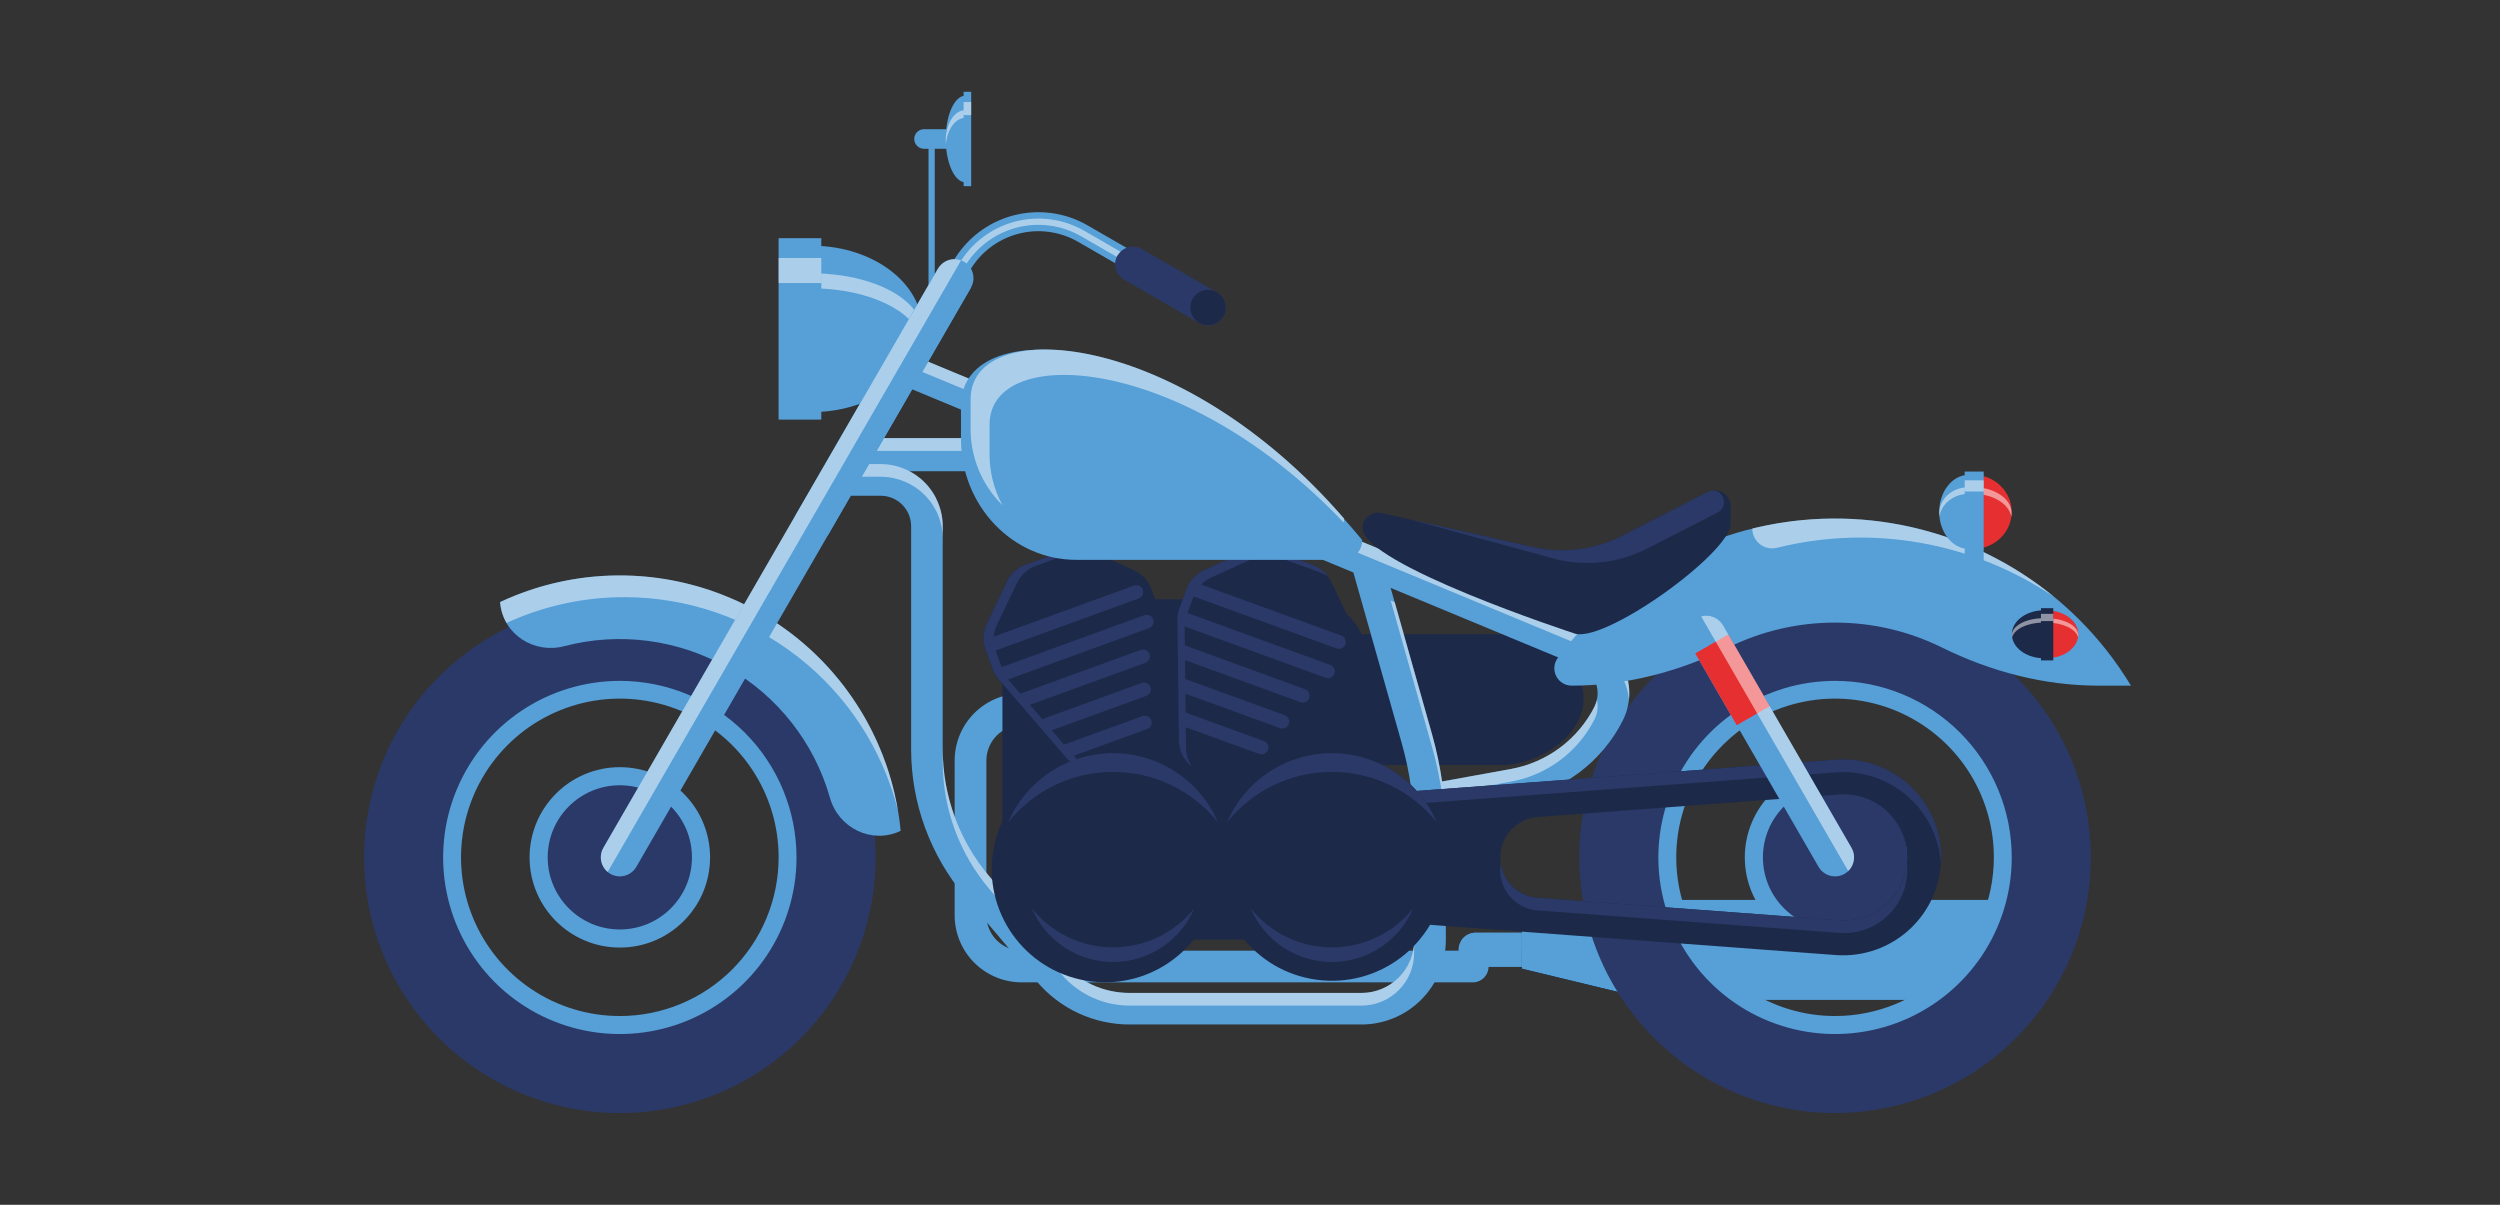 <svg width="498" height="240" viewBox="0 0 498 240" fill="none" xmlns="http://www.w3.org/2000/svg">
<rect x="0" y="0" width="498" height="240" fill="#333333" stroke="none"/>
<g clip-path="url(#clip0_2287_3526)">
<path d="M305.243 192.61H293.945C293.041 192.61 292.174 192.251 291.535 191.612C290.895 190.973 290.536 190.107 290.536 189.204C290.537 188.301 290.897 187.435 291.536 186.796C292.175 186.158 293.041 185.799 293.945 185.797H305.226C306.129 185.799 306.995 186.158 307.634 186.796C308.273 187.435 308.633 188.301 308.634 189.204C308.634 190.104 308.277 190.968 307.642 191.606C307.007 192.244 306.144 192.605 305.243 192.61Z" fill="#569FD7"/>
<path d="M305.243 185.797H293.945C293.385 185.798 292.835 185.936 292.342 186.199C291.848 186.463 291.427 186.843 291.115 187.307C291.427 187.771 291.848 188.151 292.342 188.414C292.835 188.678 293.385 188.816 293.945 188.816H305.226C305.785 188.816 306.335 188.678 306.829 188.415C307.322 188.152 307.743 187.771 308.055 187.307C307.745 186.845 307.327 186.466 306.837 186.203C306.347 185.94 305.8 185.801 305.243 185.797Z" fill="#569FD7"/>
<path d="M397.354 179.27H328.732V199.142H397.354V179.27Z" fill="#569FD7"/>
<path d="M397.354 189.204H328.732V199.142H397.354V189.204Z" fill="#569FD7"/>
<path d="M397.354 179.27H328.732V184.07H397.354V179.27Z" fill="#569FD7"/>
<path d="M303.176 192.966L328.732 199.142V179.27L303.176 185.446V192.966Z" fill="black"/>
<g style="mix-blend-mode:multiply">
<path d="M303.176 192.966L328.732 199.142V189.208H303.176V192.966Z" fill="black"/>
</g>
<path opacity="0.5" d="M303.176 187.262L328.732 184.07V179.27L303.176 185.446V187.262Z" fill="black"/>
<path d="M303.176 192.966L328.732 199.142V179.27L303.176 185.446V192.966Z" fill="#569FD7"/>
<path d="M400.842 192.966L397.358 199.142V179.27L400.842 185.446V192.966Z" fill="black"/>
<g style="mix-blend-mode:multiply">
<path d="M400.842 192.966L397.358 199.142V189.208H400.842V192.966Z" fill="black"/>
</g>
<path opacity="0.5" d="M400.842 187.262L397.358 184.07V179.27L400.842 185.446V187.262Z" fill="black"/>
<g style="mix-blend-mode:multiply">
<path d="M400.842 192.966L397.358 199.142V179.27L400.842 185.446V192.966Z" fill="black"/>
</g>
<path d="M123.469 119.862C113.39 119.862 103.537 122.849 95.157 128.445C86.776 134.042 80.245 141.996 76.388 151.303C72.531 160.609 71.522 170.85 73.488 180.729C75.455 190.609 80.309 199.684 87.436 206.806C94.564 213.929 103.645 218.779 113.53 220.744C123.416 222.708 133.662 221.699 142.974 217.844C152.286 213.988 160.244 207.46 165.843 199.084C171.443 190.708 174.431 180.861 174.43 170.787C174.429 157.281 169.059 144.328 159.502 134.777C149.945 125.227 136.984 119.862 123.469 119.862ZM123.469 204.619C116.772 204.619 110.226 202.634 104.657 198.916C99.089 195.197 94.749 189.912 92.186 183.729C89.623 177.545 88.953 170.741 90.259 164.177C91.566 157.612 94.791 151.582 99.526 146.85C104.262 142.117 110.295 138.894 116.863 137.588C123.432 136.282 130.24 136.953 136.427 139.514C142.614 142.075 147.903 146.413 151.623 151.978C155.344 157.543 157.33 164.085 157.33 170.778C157.33 179.754 153.763 188.361 147.412 194.707C141.062 201.054 132.45 204.619 123.469 204.619Z" fill="#2A3967"/>
<path d="M123.469 135.629C116.508 135.629 109.703 137.692 103.915 141.557C98.127 145.422 93.615 150.916 90.951 157.344C88.287 163.771 87.59 170.844 88.948 177.668C90.306 184.491 93.659 190.759 98.581 195.679C103.503 200.598 109.775 203.948 116.603 205.306C123.43 206.663 130.507 205.966 136.939 203.304C143.37 200.641 148.867 196.133 152.735 190.348C156.602 184.563 158.667 177.762 158.667 170.805C158.667 166.186 157.756 161.612 155.987 157.344C154.219 153.076 151.626 149.198 148.358 145.932C145.089 142.665 141.209 140.074 136.939 138.307C132.668 136.539 128.091 135.629 123.469 135.629ZM123.469 202.393C117.213 202.393 111.097 200.538 105.895 197.065C100.693 193.591 96.638 188.653 94.244 182.877C91.85 177.1 91.224 170.743 92.444 164.611C93.665 158.478 96.677 152.845 101.101 148.424C105.525 144.003 111.162 140.992 117.298 139.772C123.434 138.552 129.795 139.178 135.575 141.571C141.355 143.964 146.295 148.016 149.771 153.215C153.247 158.413 155.102 164.526 155.102 170.778C155.102 174.93 154.284 179.041 152.694 182.877C151.105 186.712 148.775 190.197 145.837 193.133C142.9 196.069 139.413 198.397 135.575 199.986C131.737 201.575 127.623 202.393 123.469 202.393Z" fill="#569FD7"/>
<path d="M123.469 188.754C133.398 188.754 141.447 180.71 141.447 170.787C141.447 160.865 133.398 152.821 123.469 152.821C113.541 152.821 105.492 160.865 105.492 170.787C105.492 180.71 113.541 188.754 123.469 188.754Z" fill="#569FD7"/>
<path d="M123.469 185.147C131.405 185.147 137.838 178.718 137.838 170.787C137.838 162.857 131.405 156.427 123.469 156.427C115.534 156.427 109.101 162.857 109.101 170.787C109.101 178.718 115.534 185.147 123.469 185.147Z" fill="#2A3967"/>
<path d="M314.586 170.787C314.586 180.859 317.575 190.705 323.174 199.08C328.773 207.455 336.731 213.982 346.042 217.836C355.353 221.691 365.599 222.699 375.483 220.734C385.368 218.769 394.447 213.919 401.574 206.797C408.7 199.675 413.553 190.601 415.519 180.722C417.485 170.844 416.476 160.604 412.619 151.299C408.763 141.994 402.232 134.04 393.852 128.444C385.472 122.849 375.62 119.862 365.542 119.862C352.028 119.862 339.067 125.227 329.511 134.778C319.955 144.328 314.586 157.281 314.586 170.787ZM331.695 170.787C331.695 164.094 333.681 157.552 337.402 151.987C341.122 146.422 346.411 142.084 352.598 139.523C358.785 136.962 365.593 136.291 372.162 137.597C378.73 138.903 384.763 142.126 389.499 146.859C394.234 151.591 397.459 157.621 398.766 164.185C400.072 170.75 399.402 177.554 396.839 183.738C394.276 189.921 389.936 195.206 384.368 198.925C378.799 202.643 372.253 204.628 365.556 204.628C356.575 204.628 347.963 201.062 341.613 194.716C335.262 188.37 331.695 179.762 331.695 170.787Z" fill="#2A3967"/>
<path d="M365.542 135.629C358.581 135.629 351.776 137.692 345.988 141.557C340.2 145.422 335.688 150.916 333.024 157.344C330.36 163.771 329.663 170.844 331.021 177.668C332.379 184.491 335.732 190.759 340.654 195.679C345.576 200.598 351.848 203.948 358.676 205.306C365.503 206.663 372.58 205.966 379.012 203.304C385.443 200.641 390.94 196.133 394.808 190.348C398.675 184.563 400.74 177.762 400.74 170.805C400.74 161.476 397.031 152.529 390.431 145.932C383.83 139.335 374.877 135.629 365.542 135.629ZM365.542 202.393C359.286 202.393 353.17 200.538 347.968 197.065C342.766 193.591 338.711 188.653 336.317 182.877C333.923 177.1 333.297 170.743 334.517 164.611C335.738 158.478 338.75 152.845 343.174 148.424C347.598 144.003 353.235 140.992 359.371 139.772C365.507 138.552 371.868 139.178 377.648 141.571C383.428 143.964 388.368 148.016 391.844 153.215C395.32 158.413 397.175 164.526 397.175 170.778C397.175 179.163 393.843 187.204 387.91 193.133C381.978 199.062 373.932 202.393 365.542 202.393Z" fill="#569FD7"/>
<path d="M365.542 188.754C375.471 188.754 383.52 180.71 383.52 170.787C383.52 160.865 375.471 152.821 365.542 152.821C355.614 152.821 347.565 160.865 347.565 170.787C347.565 180.71 355.614 188.754 365.542 188.754Z" fill="#569FD7"/>
<path d="M365.542 185.147C373.478 185.147 379.911 178.718 379.911 170.787C379.911 162.857 373.478 156.427 365.542 156.427C357.607 156.427 351.174 162.857 351.174 170.787C351.174 178.718 357.607 185.147 365.542 185.147Z" fill="#2A3967"/>
<path d="M218.685 87.273H170.977V93.872H218.685V87.273Z" fill="#569FD7"/>
<path opacity="0.5" d="M218.685 87.273H170.977V89.82H218.685V87.273Z" fill="white"/>
<path d="M293.25 195.687H203.532C199.987 195.687 196.587 194.279 194.081 191.774C191.574 189.269 190.166 185.872 190.166 182.329V151.503C190.166 147.96 191.574 144.562 194.081 142.057C196.587 139.552 199.987 138.145 203.532 138.145H221.728C222.544 138.175 223.317 138.521 223.884 139.109C224.451 139.698 224.768 140.483 224.768 141.299C224.768 142.116 224.451 142.901 223.884 143.489C223.317 144.078 222.544 144.424 221.728 144.454H203.532C201.664 144.455 199.873 145.197 198.553 146.517C197.232 147.837 196.489 149.627 196.488 151.494V182.338C196.491 184.204 197.233 185.993 198.554 187.313C199.874 188.633 201.665 189.375 203.532 189.377H293.25C293.674 189.361 294.097 189.431 294.494 189.583C294.891 189.734 295.254 189.964 295.56 190.258C295.865 190.553 296.109 190.906 296.275 191.297C296.441 191.687 296.527 192.108 296.527 192.532C296.527 192.957 296.441 193.377 296.275 193.768C296.109 194.158 295.865 194.511 295.56 194.806C295.254 195.1 294.891 195.33 294.494 195.482C294.097 195.633 293.674 195.703 293.25 195.687Z" fill="#569FD7"/>
<path d="M302.41 126.332H271.222C270.291 124.264 268.782 122.508 266.876 121.277C264.971 120.045 262.75 119.39 260.48 119.39H205.35C204.606 119.39 203.869 119.536 203.181 119.821C202.494 120.106 201.869 120.523 201.343 121.049C200.816 121.575 200.399 122.199 200.114 122.886C199.829 123.573 199.683 124.31 199.683 125.054V166.691C199.683 172.123 201.842 177.333 205.685 181.174C209.529 185.015 214.742 187.173 220.177 187.173H266.192C266.988 187.174 267.777 187.018 268.512 186.714C269.248 186.41 269.917 185.964 270.48 185.401C271.043 184.839 271.489 184.171 271.794 183.436C272.099 182.701 272.256 181.913 272.256 181.118V152.384H299.215C306.415 152.384 315.446 146.556 315.446 139.36C315.446 135.905 314.073 132.591 311.628 130.148C309.183 127.704 305.867 126.332 302.41 126.332Z" fill="#1C2949"/>
<path d="M323.796 133.87C323.214 132.319 322.321 130.904 321.172 129.711C320.023 128.518 318.641 127.572 317.113 126.933L180.979 70.424C180.206 70.102 179.337 70.1 178.563 70.419C177.789 70.737 177.173 71.35 176.851 72.123C176.529 72.895 176.527 73.763 176.846 74.537C177.165 75.311 177.778 75.926 178.551 76.248L269.592 114.042L279.242 148.105C280.882 153.916 281.714 159.924 281.715 165.961V187.334C281.709 190.11 280.601 192.771 278.633 194.732C276.666 196.693 274.001 197.794 271.222 197.793H225.034C222.423 197.796 219.843 197.227 217.475 196.127C215.108 195.027 213.01 193.422 211.329 191.426L197.023 174.505C191.062 167.438 187.791 158.493 187.787 149.25V104.812C187.783 101.536 186.481 98.395 184.166 96.077C181.85 93.759 178.71 92.452 175.432 92.442H166.909C166.485 92.426 166.061 92.496 165.664 92.647C165.267 92.799 164.905 93.029 164.599 93.323C164.293 93.618 164.05 93.971 163.884 94.362C163.717 94.752 163.632 95.172 163.632 95.597C163.632 96.022 163.717 96.442 163.884 96.832C164.05 97.223 164.293 97.576 164.599 97.871C164.905 98.165 165.267 98.395 165.664 98.547C166.061 98.698 166.485 98.768 166.909 98.752H175.432C177.04 98.754 178.581 99.393 179.717 100.529C180.854 101.665 181.494 103.205 181.496 104.812V149.236C181.498 159.963 185.287 170.345 192.198 178.553L206.504 195.473C208.777 198.172 211.614 200.34 214.815 201.827C218.016 203.314 221.504 204.083 225.034 204.08H271.222C275.673 204.074 279.94 202.305 283.087 199.16C286.234 196.014 288.004 191.75 288.01 187.302V165.93C288.01 164.594 287.961 163.258 287.89 161.922L302.147 159.326C306.661 158.494 310.921 156.627 314.592 153.872C318.262 151.117 321.243 147.549 323.301 143.448C324.03 141.969 324.449 140.356 324.534 138.71C324.619 137.063 324.368 135.417 323.796 133.87ZM317.656 140.705C316.037 143.927 313.691 146.73 310.805 148.894C307.918 151.057 304.569 152.522 301.02 153.173L287.262 155.671C286.809 152.539 286.153 149.441 285.297 146.396L277.014 117.106L314.675 132.739C315.409 133.044 316.071 133.495 316.622 134.066C317.174 134.637 317.601 135.316 317.879 136.059C318.157 136.802 318.279 137.595 318.238 138.387C318.196 139.179 317.992 139.955 317.638 140.665L317.656 140.705Z" fill="#569FD7"/>
<path opacity="0.5" d="M323.796 133.87C323.214 132.319 322.321 130.904 321.172 129.711C320.023 128.518 318.641 127.572 317.112 126.933L180.979 70.424C180.398 70.181 179.757 70.119 179.14 70.244C178.523 70.369 177.957 70.676 177.516 71.126C177.075 71.576 176.78 72.147 176.667 72.766C176.554 73.386 176.63 74.025 176.885 74.6C177.045 74.223 177.277 73.881 177.57 73.593C177.862 73.306 178.209 73.079 178.589 72.925C178.969 72.772 179.376 72.695 179.786 72.699C180.196 72.703 180.602 72.788 180.979 72.948L317.112 129.457C319.13 130.28 320.883 131.639 322.184 133.386C323.484 135.133 324.282 137.202 324.491 139.369C324.69 137.507 324.452 135.624 323.796 133.87ZM271.222 197.793H225.034C222.423 197.796 219.843 197.227 217.475 196.127C215.108 195.027 213.01 193.422 211.329 191.426L197.023 174.505C191.062 167.438 187.791 158.493 187.787 149.25V151.774C187.791 161.018 191.062 169.963 197.023 177.03L211.329 193.95C213.01 195.947 215.108 197.552 217.475 198.652C219.843 199.752 222.423 200.32 225.034 200.318H271.222C273.999 200.314 276.661 199.21 278.625 197.248C280.589 195.285 281.693 192.625 281.697 189.849V187.325C281.693 190.1 280.589 192.761 278.625 194.723C276.661 196.685 273.999 197.789 271.222 197.793ZM287.89 164.5C287.961 165.836 288.01 167.172 288.01 168.508V165.978C288.01 165.489 287.979 164.994 287.966 164.505L287.89 164.5ZM187.791 104.834C187.794 101.554 186.494 98.407 184.176 96.083C181.859 93.76 178.714 92.451 175.432 92.442H166.909C166.384 92.441 165.868 92.57 165.406 92.819C164.944 93.068 164.551 93.428 164.264 93.867C163.977 94.306 163.804 94.809 163.761 95.332C163.718 95.854 163.806 96.379 164.018 96.859C164.263 96.297 164.668 95.819 165.181 95.483C165.695 95.147 166.295 94.968 166.909 94.967H175.432C178.714 94.971 181.86 96.275 184.18 98.594C186.5 100.913 187.806 104.057 187.809 107.337L187.791 104.834ZM317.656 140.705C316.037 143.927 313.691 146.73 310.805 148.894C307.918 151.057 304.569 152.522 301.02 153.173L287.262 155.67C286.809 152.539 286.153 149.441 285.297 146.396L277.839 119.987L277.032 119.648L285.297 148.92C286.153 151.967 286.81 155.067 287.262 158.2L301.02 155.697C304.568 155.045 307.917 153.579 310.803 151.416C313.69 149.253 316.035 146.451 317.656 143.23C318.239 142.047 318.397 140.699 318.102 139.414C318.003 139.86 317.853 140.293 317.656 140.705Z" fill="white"/>
<path d="M365.698 151.334L272.3 158.293C269.142 158.524 266.188 159.941 264.032 162.259C261.876 164.577 260.678 167.625 260.678 170.79C260.678 173.955 261.876 177.002 264.032 179.32C266.188 181.638 269.142 183.055 272.3 183.286L365.698 190.246C368.377 190.445 371.067 190.089 373.602 189.202C376.137 188.314 378.461 186.913 380.43 185.087C382.398 183.261 383.968 181.048 385.042 178.588C386.115 176.127 386.67 173.472 386.669 170.787C386.67 168.103 386.115 165.448 385.042 162.988C383.968 160.528 382.398 158.315 380.429 156.489C378.461 154.663 376.137 153.263 373.602 152.376C371.067 151.489 368.376 151.134 365.698 151.334ZM366.415 183.313L306.299 178.833C304.273 178.675 302.381 177.759 301.001 176.268C299.621 174.777 298.855 172.821 298.855 170.79C298.855 168.759 299.621 166.802 301.001 165.311C302.381 163.82 304.273 162.904 306.299 162.746L366.415 158.266C368.138 158.141 369.868 158.371 371.497 158.943C373.127 159.516 374.62 160.418 375.885 161.593C377.15 162.768 378.159 164.191 378.849 165.774C379.539 167.356 379.895 169.064 379.895 170.79C379.895 172.516 379.539 174.223 378.849 175.806C378.159 177.388 377.15 178.811 375.885 179.986C374.62 181.162 373.127 182.063 371.497 182.636C369.868 183.208 368.138 183.439 366.415 183.313Z" fill="#1C2949"/>
<path d="M365.698 151.334L272.3 158.293C269.149 158.533 266.205 159.954 264.058 162.271C261.91 164.587 260.716 167.629 260.717 170.787C260.716 171.21 260.739 171.632 260.783 172.052C261.079 169.123 262.398 166.391 264.508 164.337C266.618 162.282 269.385 161.036 272.323 160.818L365.72 153.858C368.29 153.669 370.873 153.99 373.317 154.804C375.762 155.618 378.022 156.908 379.965 158.6C381.908 160.292 383.496 162.352 384.638 164.661C385.779 166.97 386.452 169.482 386.616 172.052C386.643 171.633 386.683 171.215 386.683 170.787C386.683 168.102 386.129 165.446 385.054 162.984C383.979 160.523 382.408 158.31 380.438 156.484C378.468 154.658 376.142 153.258 373.606 152.372C371.07 151.485 368.377 151.132 365.698 151.334ZM366.415 183.313L306.299 178.833C304.487 178.697 302.775 177.953 301.439 176.722C300.103 175.491 299.222 173.846 298.939 172.052C298.868 172.47 298.831 172.893 298.828 173.317C298.829 175.352 299.599 177.311 300.985 178.802C302.37 180.294 304.269 181.206 306.299 181.358L366.415 185.837C368.141 185.969 369.875 185.742 371.508 185.173C373.142 184.603 374.64 183.702 375.91 182.526C377.179 181.351 378.191 179.926 378.883 178.341C379.576 176.756 379.933 175.046 379.933 173.317C379.932 172.894 379.908 172.472 379.862 172.052C379.535 175.312 377.946 178.315 375.433 180.419C372.92 182.523 369.684 183.562 366.415 183.313Z" fill="#2A3967"/>
<path d="M212.434 109.536L204.232 112.52C202.598 113.113 201.263 114.326 200.516 115.895L196.506 124.292C196.13 125.085 195.916 125.944 195.875 126.82C195.833 127.696 195.966 128.571 196.265 129.395L197.66 133.225C197.933 133.976 198.34 134.672 198.863 135.277L214.523 153.471C215.401 154.489 216.568 155.216 217.869 155.555C219.171 155.895 220.544 155.831 221.808 155.372L226.508 153.662C227.773 153.202 228.867 152.368 229.645 151.271C230.424 150.174 230.849 148.867 230.866 147.522L231.16 123.527C231.169 122.728 231.034 121.934 230.759 121.184L229.369 117.355C229.068 116.531 228.606 115.775 228.01 115.13C227.414 114.486 226.696 113.966 225.898 113.602L217.433 109.737C215.858 109.016 214.062 108.944 212.434 109.536Z" fill="#1C2949"/>
<path d="M227.948 122.547L199.522 132.886L198.333 129.613C198.333 129.613 198.333 129.613 198.333 129.587L226.758 119.247C226.935 119.192 227.099 119.101 227.24 118.981C227.382 118.86 227.497 118.712 227.579 118.546C227.661 118.38 227.709 118.198 227.719 118.013C227.729 117.828 227.702 117.642 227.638 117.468C227.574 117.294 227.476 117.134 227.349 116.999C227.222 116.864 227.068 116.756 226.898 116.682C226.728 116.607 226.544 116.568 226.359 116.567C226.173 116.566 225.989 116.602 225.818 116.674L197.972 126.804C198.037 126.009 198.243 125.232 198.582 124.511L202.592 116.113C203.338 114.543 204.673 113.33 206.308 112.738L214.51 109.754C215.144 109.525 215.81 109.393 216.484 109.363C215.163 108.999 213.762 109.053 212.474 109.518L204.272 112.502C202.638 113.095 201.303 114.308 200.556 115.877L196.546 124.275C196.169 125.067 195.954 125.926 195.913 126.802C195.872 127.678 196.005 128.553 196.306 129.377L197.7 133.207C197.973 133.958 198.38 134.654 198.903 135.259L214.564 153.453C215.218 154.213 216.036 154.815 216.957 155.212C217.878 155.609 218.877 155.792 219.879 155.746C218.61 155.399 217.474 154.683 216.613 153.689L213.904 150.541L228.531 145.22C228.867 145.092 229.139 144.836 229.289 144.509C229.439 144.182 229.454 143.81 229.331 143.472C229.208 143.133 228.958 142.857 228.633 142.702C228.308 142.547 227.936 142.525 227.596 142.642L211.966 148.319L209.516 145.474L228.366 138.617C228.702 138.488 228.975 138.233 229.124 137.906C229.274 137.579 229.289 137.206 229.166 136.868C229.043 136.53 228.793 136.254 228.468 136.099C228.144 135.943 227.771 135.922 227.431 136.039L207.604 143.252L205.158 140.407L228.161 132.04C228.331 131.978 228.486 131.884 228.619 131.762C228.752 131.64 228.86 131.494 228.936 131.33C229.012 131.167 229.055 130.99 229.063 130.81C229.071 130.63 229.043 130.451 228.981 130.281C228.919 130.112 228.825 129.956 228.703 129.824C228.581 129.691 228.434 129.583 228.271 129.507C228.108 129.431 227.931 129.388 227.751 129.38C227.571 129.373 227.391 129.4 227.221 129.462L203.243 138.185L200.93 135.513C200.886 135.464 200.846 135.406 200.805 135.357L228.897 125.121C229.066 125.059 229.221 124.964 229.354 124.843C229.487 124.721 229.595 124.574 229.671 124.411C229.747 124.248 229.79 124.071 229.798 123.891C229.806 123.711 229.778 123.531 229.716 123.362C229.655 123.192 229.56 123.037 229.438 122.904C229.316 122.771 229.17 122.664 229.006 122.588C228.843 122.512 228.666 122.469 228.486 122.461C228.306 122.453 228.126 122.481 227.956 122.542L227.948 122.547Z" fill="#2A3967"/>
<path d="M261.496 112.502L253.294 109.536C251.659 108.939 249.855 109.011 248.273 109.737L239.808 113.601C239.009 113.965 238.29 114.485 237.694 115.129C237.098 115.774 236.637 116.53 236.337 117.355L234.942 121.184C234.669 121.935 234.535 122.728 234.546 123.526L234.84 147.522C234.856 148.867 235.282 150.174 236.06 151.271C236.839 152.368 237.933 153.202 239.197 153.662L243.898 155.372C245.162 155.827 246.535 155.887 247.834 155.544C249.134 155.201 250.298 154.472 251.173 153.453L266.834 135.259C267.355 134.654 267.761 133.958 268.032 133.207L269.427 129.377C269.728 128.554 269.862 127.678 269.821 126.802C269.78 125.925 269.564 125.066 269.186 124.275L265.176 115.877C264.438 114.314 263.117 113.103 261.496 112.502Z" fill="#1C2949"/>
<path d="M264.985 132.45L236.56 122.111L237.754 118.838C237.756 118.829 237.756 118.82 237.754 118.811L266.179 129.15C266.35 129.222 266.534 129.258 266.72 129.257C266.905 129.256 267.089 129.217 267.259 129.143C267.429 129.068 267.583 128.96 267.71 128.825C267.837 128.69 267.935 128.53 267.999 128.356C268.063 128.182 268.09 127.996 268.08 127.811C268.07 127.626 268.022 127.444 267.94 127.278C267.858 127.112 267.743 126.964 267.601 126.843C267.46 126.723 267.296 126.632 267.119 126.577L239.268 116.447C239.829 115.879 240.487 115.418 241.211 115.084L249.676 111.215C251.259 110.493 253.063 110.423 254.697 111.019L262.895 114.002C263.536 114.23 264.137 114.556 264.677 114.968C263.899 113.836 262.787 112.974 261.496 112.502L253.294 109.536C251.659 108.939 249.855 109.011 248.273 109.737L239.808 113.601C239.009 113.965 238.29 114.485 237.694 115.129C237.098 115.774 236.637 116.53 236.337 117.355L234.942 121.184C234.669 121.935 234.535 122.728 234.546 123.526L234.84 147.522C234.851 148.525 235.091 149.512 235.541 150.409C235.991 151.305 236.639 152.088 237.437 152.696C236.685 151.617 236.276 150.337 236.261 149.023L236.208 144.873L250.835 150.194C251.177 150.318 251.554 150.302 251.884 150.148C252.214 149.995 252.47 149.716 252.594 149.374C252.719 149.032 252.703 148.655 252.549 148.325C252.395 147.995 252.117 147.74 251.775 147.616L236.181 141.943L236.136 138.189L254.983 145.046C255.325 145.171 255.702 145.155 256.032 145.001C256.362 144.847 256.618 144.569 256.742 144.227C256.867 143.885 256.851 143.508 256.697 143.178C256.543 142.848 256.265 142.593 255.923 142.468L236.101 135.259L236.052 131.506L259.059 139.877C259.399 139.993 259.772 139.972 260.097 139.817C260.421 139.662 260.672 139.385 260.795 139.047C260.917 138.709 260.902 138.336 260.753 138.009C260.603 137.682 260.331 137.427 259.995 137.299L236.025 128.558L235.98 124.996C235.98 124.929 235.98 124.862 235.98 124.796L264.049 135.01C264.391 135.134 264.767 135.117 265.097 134.964C265.426 134.81 265.681 134.532 265.805 134.191C265.929 133.849 265.912 133.473 265.758 133.144C265.604 132.815 265.326 132.56 264.985 132.436V132.45Z" fill="#2A3967"/>
<path d="M242.141 178.099C244.899 165.948 237.278 153.863 225.12 151.107C212.961 148.351 200.87 155.968 198.112 168.119C195.354 180.27 202.975 192.354 215.134 195.11C227.292 197.866 239.384 190.25 242.141 178.099Z" fill="#1C2949"/>
<path d="M221.728 153.76C225.742 153.761 229.704 154.664 233.32 156.404C236.937 158.144 240.115 160.675 242.619 163.81C240.87 159.72 237.957 156.234 234.243 153.784C230.529 151.333 226.176 150.027 221.726 150.027C217.275 150.027 212.923 151.333 209.208 153.784C205.494 156.234 202.582 159.72 200.832 163.81C203.335 160.673 206.514 158.14 210.132 156.4C213.749 154.66 217.713 153.758 221.728 153.76Z" fill="#2A3967"/>
<path d="M221.723 188.714C218.613 188.716 215.542 188.016 212.739 186.667C209.937 185.317 207.475 183.354 205.537 180.922C206.886 184.098 209.141 186.807 212.02 188.711C214.899 190.615 218.275 191.631 221.728 191.631C225.18 191.631 228.557 190.615 231.436 188.711C234.315 186.807 236.569 184.098 237.919 180.922C235.979 183.354 233.516 185.318 230.712 186.667C227.908 188.016 224.835 188.716 221.723 188.714Z" fill="#2A3967"/>
<path d="M287.811 175.701C289.477 163.286 280.757 151.871 268.334 150.205C255.911 148.54 244.489 157.254 242.823 169.67C241.156 182.086 249.876 193.501 262.299 195.166C274.722 196.832 286.144 188.117 287.811 175.701Z" fill="#1C2949"/>
<path d="M265.31 153.76C269.325 153.76 273.288 154.663 276.905 156.403C280.522 158.143 283.701 160.674 286.206 163.81C284.456 159.72 281.544 156.234 277.83 153.784C274.115 151.333 269.763 150.027 265.312 150.027C260.862 150.027 256.509 151.333 252.795 153.784C249.081 156.234 246.168 159.72 244.419 163.81C246.921 160.673 250.099 158.141 253.716 156.401C257.333 154.661 261.296 153.758 265.31 153.76Z" fill="#2A3967"/>
<path d="M265.31 188.714C262.199 188.715 259.127 188.015 256.324 186.666C253.521 185.317 251.058 183.353 249.119 180.922C250.469 184.098 252.723 186.807 255.602 188.711C258.482 190.615 261.858 191.631 265.31 191.631C268.763 191.631 272.139 190.615 275.018 188.711C277.897 186.807 280.152 184.098 281.501 180.922C279.562 183.354 277.1 185.317 274.296 186.667C271.493 188.016 268.421 188.716 265.31 188.714Z" fill="#2A3967"/>
<path d="M192.211 29.637H184.067C183.549 29.636 183.054 29.43 182.688 29.064C182.322 28.699 182.116 28.204 182.115 27.687C182.115 27.168 182.321 26.671 182.688 26.305C183.055 25.938 183.552 25.732 184.071 25.732H192.216L192.211 29.637Z" fill="#569FD7"/>
<path d="M188.388 27.687C188.388 22.98 190.095 19.164 192.211 19.062V36.307C190.095 36.205 188.388 32.389 188.388 27.687Z" fill="#569FD7"/>
<path opacity="0.5" d="M188.424 28.787C188.402 28.533 188.388 28.275 188.388 28.007C188.388 24.69 190.095 21.996 192.211 21.925V23.479C190.26 23.546 188.665 25.826 188.424 28.787Z" fill="white"/>
<path d="M191.953 37.086H193.459V18.287H191.953V37.086Z" fill="#569FD7"/>
<path opacity="0.5" d="M193.459 20.331H191.953V22.931H193.459V20.331Z" fill="white"/>
<path d="M186.201 27.687H184.962V63.473H186.201V27.687Z" fill="#569FD7"/>
<path d="M183.737 65.521C183.737 56.478 174.109 49.144 162.137 48.944V82.094C174.096 81.894 183.737 74.56 183.737 65.521Z" fill="#569FD7"/>
<path opacity="0.5" d="M183.536 67.636C183.661 67.149 183.728 66.648 183.737 66.145C183.737 59.764 174.109 54.568 162.142 54.447V57.44C173.155 57.569 182.164 61.968 183.536 67.636Z" fill="white"/>
<path d="M163.603 47.448H155.094V83.586H163.603V47.448Z" fill="#569FD7"/>
<path opacity="0.5" d="M163.603 51.384H155.094V56.38H163.603V51.384Z" fill="white"/>
<path d="M365.542 124.025C372.911 124.015 380.182 125.705 386.79 128.963C396.534 133.772 407.138 136.582 418.004 136.582H424.487C418.656 126.906 410.531 118.815 400.828 113.024C391.126 107.232 380.146 103.918 368.858 103.374C357.569 102.83 346.321 105.074 336.106 109.907C325.892 114.74 317.026 122.012 310.291 131.083C309.912 131.599 309.684 132.211 309.633 132.849C309.581 133.488 309.709 134.128 310 134.699C310.292 135.269 310.736 135.747 311.284 136.08C311.832 136.412 312.462 136.586 313.103 136.582C323.965 136.582 334.573 133.772 344.29 128.963C350.899 125.704 358.172 124.014 365.542 124.025Z" fill="#569FD7"/>
<path opacity="0.5" d="M409.267 118.976C400.989 112.17 391.237 107.389 380.785 105.011C370.334 102.633 359.472 102.725 349.062 105.279C349.059 105.878 349.193 106.469 349.453 107.008C349.712 107.547 350.091 108.02 350.561 108.391C351.031 108.762 351.578 109.021 352.163 109.15C352.748 109.278 353.354 109.271 353.936 109.131C363.333 106.785 373.119 106.45 382.654 108.147C392.189 109.843 401.258 113.533 409.267 118.976Z" fill="white"/>
<path d="M400.766 126.345C400.766 123.745 403.538 121.634 407.004 121.576V131.118C403.546 131.06 400.766 128.95 400.766 126.345Z" fill="#1C2949"/>
<path opacity="0.5" d="M400.824 126.955C400.785 126.81 400.766 126.66 400.766 126.51C400.766 124.671 403.538 123.184 407.004 123.144V124.003C403.809 124.056 401.216 125.325 400.824 126.955Z" fill="white"/>
<path d="M414.003 126.345C414.003 123.745 411.232 121.634 407.766 121.576V131.118C411.232 131.06 414.003 128.95 414.003 126.345Z" fill="#E62F30"/>
<path opacity="0.5" d="M413.945 126.955C413.982 126.809 414.001 126.66 414.003 126.51C414.003 124.671 411.232 123.184 407.766 123.144V124.003C410.956 124.056 413.549 125.325 413.945 126.955Z" fill="white"/>
<path d="M406.563 131.55H409.013V121.149H406.563V131.55Z" fill="#1C2949"/>
<path opacity="0.5" d="M409.009 122.28H406.558V123.718H409.009V122.28Z" fill="white"/>
<path d="M386.291 101.967C386.291 97.959 388.844 94.682 392.02 94.593V109.34C388.844 109.256 386.291 105.974 386.291 101.967Z" fill="#569FD7"/>
<path opacity="0.5" d="M386.344 102.915C386.311 102.694 386.293 102.471 386.291 102.247C386.291 99.411 388.844 97.109 392.02 97.046V98.382C389.098 98.431 386.705 100.39 386.344 102.915Z" fill="white"/>
<path d="M400.726 101.967C400.726 97.959 397.398 94.682 393.264 94.593V109.34C397.398 109.256 400.726 105.974 400.726 101.967Z" fill="#E62F30"/>
<path opacity="0.5" d="M400.655 102.915C400.701 102.695 400.725 102.472 400.726 102.247C400.726 99.411 397.398 97.109 393.264 97.046V98.382C397.068 98.431 400.183 100.39 400.655 102.915Z" fill="white"/>
<path d="M391.366 113.054H395.153V93.934H391.366V113.054Z" fill="#569FD7"/>
<path opacity="0.5" d="M395.157 95.684H391.37V97.906H395.157V95.684Z" fill="white"/>
<path d="M123.469 114.626C115.224 114.618 107.079 116.431 99.615 119.933L99.642 120.205C100.252 126.381 106.387 130.299 112.393 128.723C123.423 125.833 135.147 127.381 145.046 133.035C154.946 138.688 162.233 147.997 165.341 158.961C167.034 164.954 173.646 168.191 179.295 165.56L179.411 165.502C178.094 151.585 171.632 138.658 161.287 129.25C150.941 119.841 137.457 114.627 123.469 114.626Z" fill="#569FD7"/>
<path opacity="0.5" d="M124.369 118.954C136.886 118.957 149.043 123.135 158.914 130.825C168.786 138.516 175.806 149.28 178.863 161.41C177.417 152.876 174.017 144.792 168.929 137.788C163.84 130.784 157.201 125.051 149.529 121.035C141.857 117.02 133.36 114.831 124.701 114.64C116.043 114.449 107.457 116.26 99.615 119.933L99.642 120.205C99.778 121.575 100.207 122.901 100.899 124.092C108.258 120.702 116.266 118.949 124.369 118.954Z" fill="white"/>
<path d="M123.469 172.68C123.138 172.68 122.812 172.593 122.525 172.426C122.309 172.302 122.12 172.137 121.968 171.94C121.817 171.744 121.705 171.519 121.641 171.279C121.576 171.039 121.56 170.789 121.592 170.542C121.625 170.296 121.705 170.058 121.83 169.843L189.868 52.07C191.155 49.84 192.868 47.887 194.911 46.319C196.954 44.752 199.286 43.603 201.773 42.937C204.261 42.271 206.855 42.101 209.408 42.437C211.961 42.773 214.423 43.609 216.653 44.896L242.454 59.782C242.674 59.904 242.867 60.068 243.022 60.266C243.177 60.463 243.291 60.689 243.358 60.931C243.425 61.173 243.443 61.426 243.411 61.675C243.38 61.924 243.299 62.164 243.173 62.382C243.047 62.599 242.88 62.789 242.68 62.941C242.48 63.093 242.252 63.204 242.009 63.267C241.766 63.33 241.512 63.344 241.264 63.308C241.015 63.273 240.776 63.188 240.561 63.059L214.76 48.174C212.961 47.135 210.975 46.461 208.915 46.189C206.855 45.918 204.762 46.055 202.755 46.593C200.748 47.13 198.867 48.058 197.219 49.322C195.571 50.587 194.189 52.163 193.151 53.962L125.113 171.736C124.946 172.023 124.706 172.262 124.418 172.428C124.129 172.593 123.802 172.68 123.469 172.68Z" fill="#569FD7"/>
<path opacity="0.5" d="M123.469 171.429C123.358 171.429 123.249 171.4 123.152 171.345C123.056 171.289 122.976 171.209 122.921 171.113C122.865 171.016 122.837 170.907 122.838 170.796C122.839 170.685 122.869 170.576 122.926 170.48L190.963 52.706C193.398 48.496 197.405 45.425 202.104 44.166C206.804 42.908 211.811 43.566 216.025 45.996L241.817 60.873C241.952 60.961 242.049 61.097 242.087 61.254C242.125 61.411 242.101 61.577 242.021 61.717C241.94 61.857 241.809 61.961 241.655 62.008C241.5 62.054 241.333 62.04 241.189 61.968L215.388 47.078C211.466 44.812 206.804 44.196 202.427 45.365C198.051 46.534 194.318 49.393 192.051 53.312L124.017 171.103C123.963 171.202 123.884 171.283 123.788 171.341C123.691 171.398 123.581 171.428 123.469 171.429Z" fill="white"/>
<path d="M238.872 64.319L223.933 55.699C223.124 55.231 222.533 54.462 222.291 53.559C222.049 52.657 222.175 51.695 222.641 50.885C222.873 50.485 223.181 50.134 223.549 49.852C223.916 49.571 224.335 49.364 224.783 49.245C225.23 49.125 225.696 49.095 226.155 49.156C226.614 49.216 227.057 49.367 227.457 49.599L242.401 58.219C242.802 58.45 243.153 58.758 243.435 59.126C243.716 59.493 243.923 59.912 244.042 60.359C244.162 60.806 244.192 61.272 244.131 61.731C244.071 62.19 243.92 62.632 243.688 63.032C243.457 63.433 243.148 63.784 242.781 64.066C242.414 64.347 241.994 64.553 241.547 64.673C241.1 64.793 240.633 64.823 240.174 64.762C239.715 64.701 239.273 64.551 238.872 64.319Z" fill="#2A3967"/>
<path d="M222.659 50.854C222.654 50.866 222.647 50.877 222.637 50.885C222.17 51.695 222.044 52.657 222.286 53.559C222.529 54.462 223.119 55.231 223.929 55.699L238.868 64.319C239.268 64.551 239.711 64.701 240.17 64.762C240.629 64.823 241.095 64.792 241.542 64.673C241.99 64.553 242.409 64.347 242.776 64.066C243.144 63.784 243.452 63.433 243.684 63.032C243.684 63.032 243.684 63.005 243.684 62.997L222.659 50.854Z" fill="#2A3967"/>
<path d="M243.688 63.032C243.339 63.635 242.819 64.121 242.194 64.429C241.569 64.736 240.866 64.852 240.175 64.76C239.484 64.669 238.836 64.375 238.312 63.915C237.789 63.456 237.413 62.851 237.233 62.178C237.053 61.505 237.077 60.794 237.301 60.135C237.525 59.475 237.94 58.897 238.494 58.474C239.047 58.05 239.713 57.799 240.408 57.754C241.104 57.709 241.797 57.87 242.401 58.219C242.802 58.45 243.153 58.758 243.435 59.126C243.716 59.493 243.923 59.912 244.042 60.359C244.162 60.806 244.192 61.272 244.131 61.731C244.071 62.19 243.92 62.632 243.688 63.032Z" fill="#1C2949"/>
<path d="M123.469 174.577C122.804 174.578 122.149 174.403 121.572 174.071C120.996 173.739 120.516 173.261 120.183 172.685C119.851 172.109 119.675 171.455 119.676 170.79C119.676 170.124 119.852 169.471 120.186 168.895L186.847 53.512C187.349 52.643 188.176 52.008 189.147 51.748C190.117 51.488 191.151 51.623 192.022 52.125C192.892 52.627 193.527 53.454 193.787 54.424C194.048 55.394 193.912 56.427 193.41 57.297L126.753 172.684C126.419 173.259 125.94 173.737 125.364 174.069C124.788 174.401 124.134 174.576 123.469 174.577Z" fill="#569FD7"/>
<path d="M186.848 53.517L158.331 102.879L164.894 106.666L193.411 57.304L186.848 53.517Z" fill="#569FD7"/>
<path opacity="0.5" d="M121.05 173.69L191.445 51.86C190.609 51.553 189.691 51.55 188.853 51.852C188.015 52.154 187.311 52.742 186.865 53.512L120.186 168.895C119.742 169.668 119.585 170.573 119.743 171.45C119.901 172.327 120.364 173.121 121.05 173.69Z" fill="white"/>
<path d="M368.821 168.895L343.203 124.546C342.711 123.696 341.908 123.069 340.963 122.799C340.019 122.528 339.005 122.634 338.137 123.095C337.689 123.334 337.293 123.661 336.974 124.056C336.655 124.452 336.418 124.907 336.278 125.396C336.139 125.884 336.099 126.396 336.161 126.9C336.223 127.404 336.386 127.891 336.64 128.331L362.263 172.684C362.512 173.115 362.843 173.492 363.238 173.794C363.633 174.097 364.084 174.318 364.564 174.447C365.045 174.575 365.546 174.608 366.039 174.542C366.532 174.477 367.007 174.316 367.438 174.067C367.869 173.818 368.246 173.487 368.549 173.092C368.851 172.698 369.073 172.247 369.201 171.767C369.33 171.287 369.362 170.786 369.297 170.293C369.232 169.8 369.07 169.325 368.821 168.895Z" fill="#569FD7"/>
<path d="M352.524 140.678L344.268 126.39L337.696 130.156L345.961 144.463L352.524 140.678Z" fill="#E62F30"/>
<path opacity="0.5" d="M368.166 173.503C368.775 172.919 369.17 172.147 369.289 171.312C369.408 170.477 369.243 169.626 368.821 168.895L343.203 124.546C342.78 123.814 342.123 123.244 341.338 122.928C340.554 122.612 339.686 122.567 338.872 122.801L368.166 173.503Z" fill="white"/>
<path d="M313.374 126.096C313.374 126.096 271.423 112.381 271.423 105.204C271.422 104.742 271.526 104.287 271.725 103.871C271.925 103.454 272.216 103.089 272.576 102.8C272.936 102.511 273.357 102.307 273.806 102.203C274.256 102.099 274.724 102.097 275.174 102.198L305.382 108.98C311.378 110.326 317.657 109.531 323.127 106.731L340.111 98.03C340.596 97.785 341.136 97.668 341.679 97.69C342.222 97.712 342.751 97.872 343.214 98.156C343.678 98.44 344.061 98.838 344.327 99.311C344.594 99.785 344.734 100.319 344.736 100.862V104.358C344.736 110.204 318.979 128.705 313.374 126.096Z" fill="#1C2949"/>
<path d="M340.111 98.03L323.127 106.731C317.657 109.531 311.378 110.326 305.382 108.98L280.65 103.427L310.43 111.509C316.426 112.854 322.705 112.057 328.175 109.256L342.165 102.091C344.593 100.849 343.145 96.975 340.561 97.839C340.407 97.893 340.257 97.957 340.111 98.03Z" fill="#2A3967"/>
<path d="M267.56 111.522H214.39C201.705 111.522 191.427 100.747 191.427 87.478V80.799C191.427 61.741 236.221 64.951 271.347 107.581C271.363 108.604 270.974 109.592 270.264 110.33C269.555 111.068 268.583 111.496 267.56 111.522Z" fill="#569FD7"/>
<path d="M264.218 106.829H214.711C209.039 106.829 203.599 104.577 199.589 100.569C195.578 96.561 193.325 91.124 193.325 85.456V79.521C193.325 62.6 235.036 65.446 267.729 103.307C267.728 104.238 267.358 105.131 266.701 105.791C266.043 106.451 265.15 106.824 264.218 106.829Z" fill="#569FD7"/>
<path opacity="0.5" d="M197.121 90.514V84.57C197.121 68.309 235.624 70.321 267.649 104.086C267.711 103.831 267.744 103.569 267.747 103.307C235.04 65.459 193.343 62.596 193.343 79.521V85.46C193.341 88.282 193.9 91.077 194.987 93.681C196.075 96.285 197.669 98.648 199.678 100.631C197.997 97.523 197.118 94.046 197.121 90.514Z" fill="white"/>
</g>
<defs>
<clipPath id="clip0_2287_3526">
<rect width="498" height="240" fill="white"/>
</clipPath>
</defs>
</svg>
